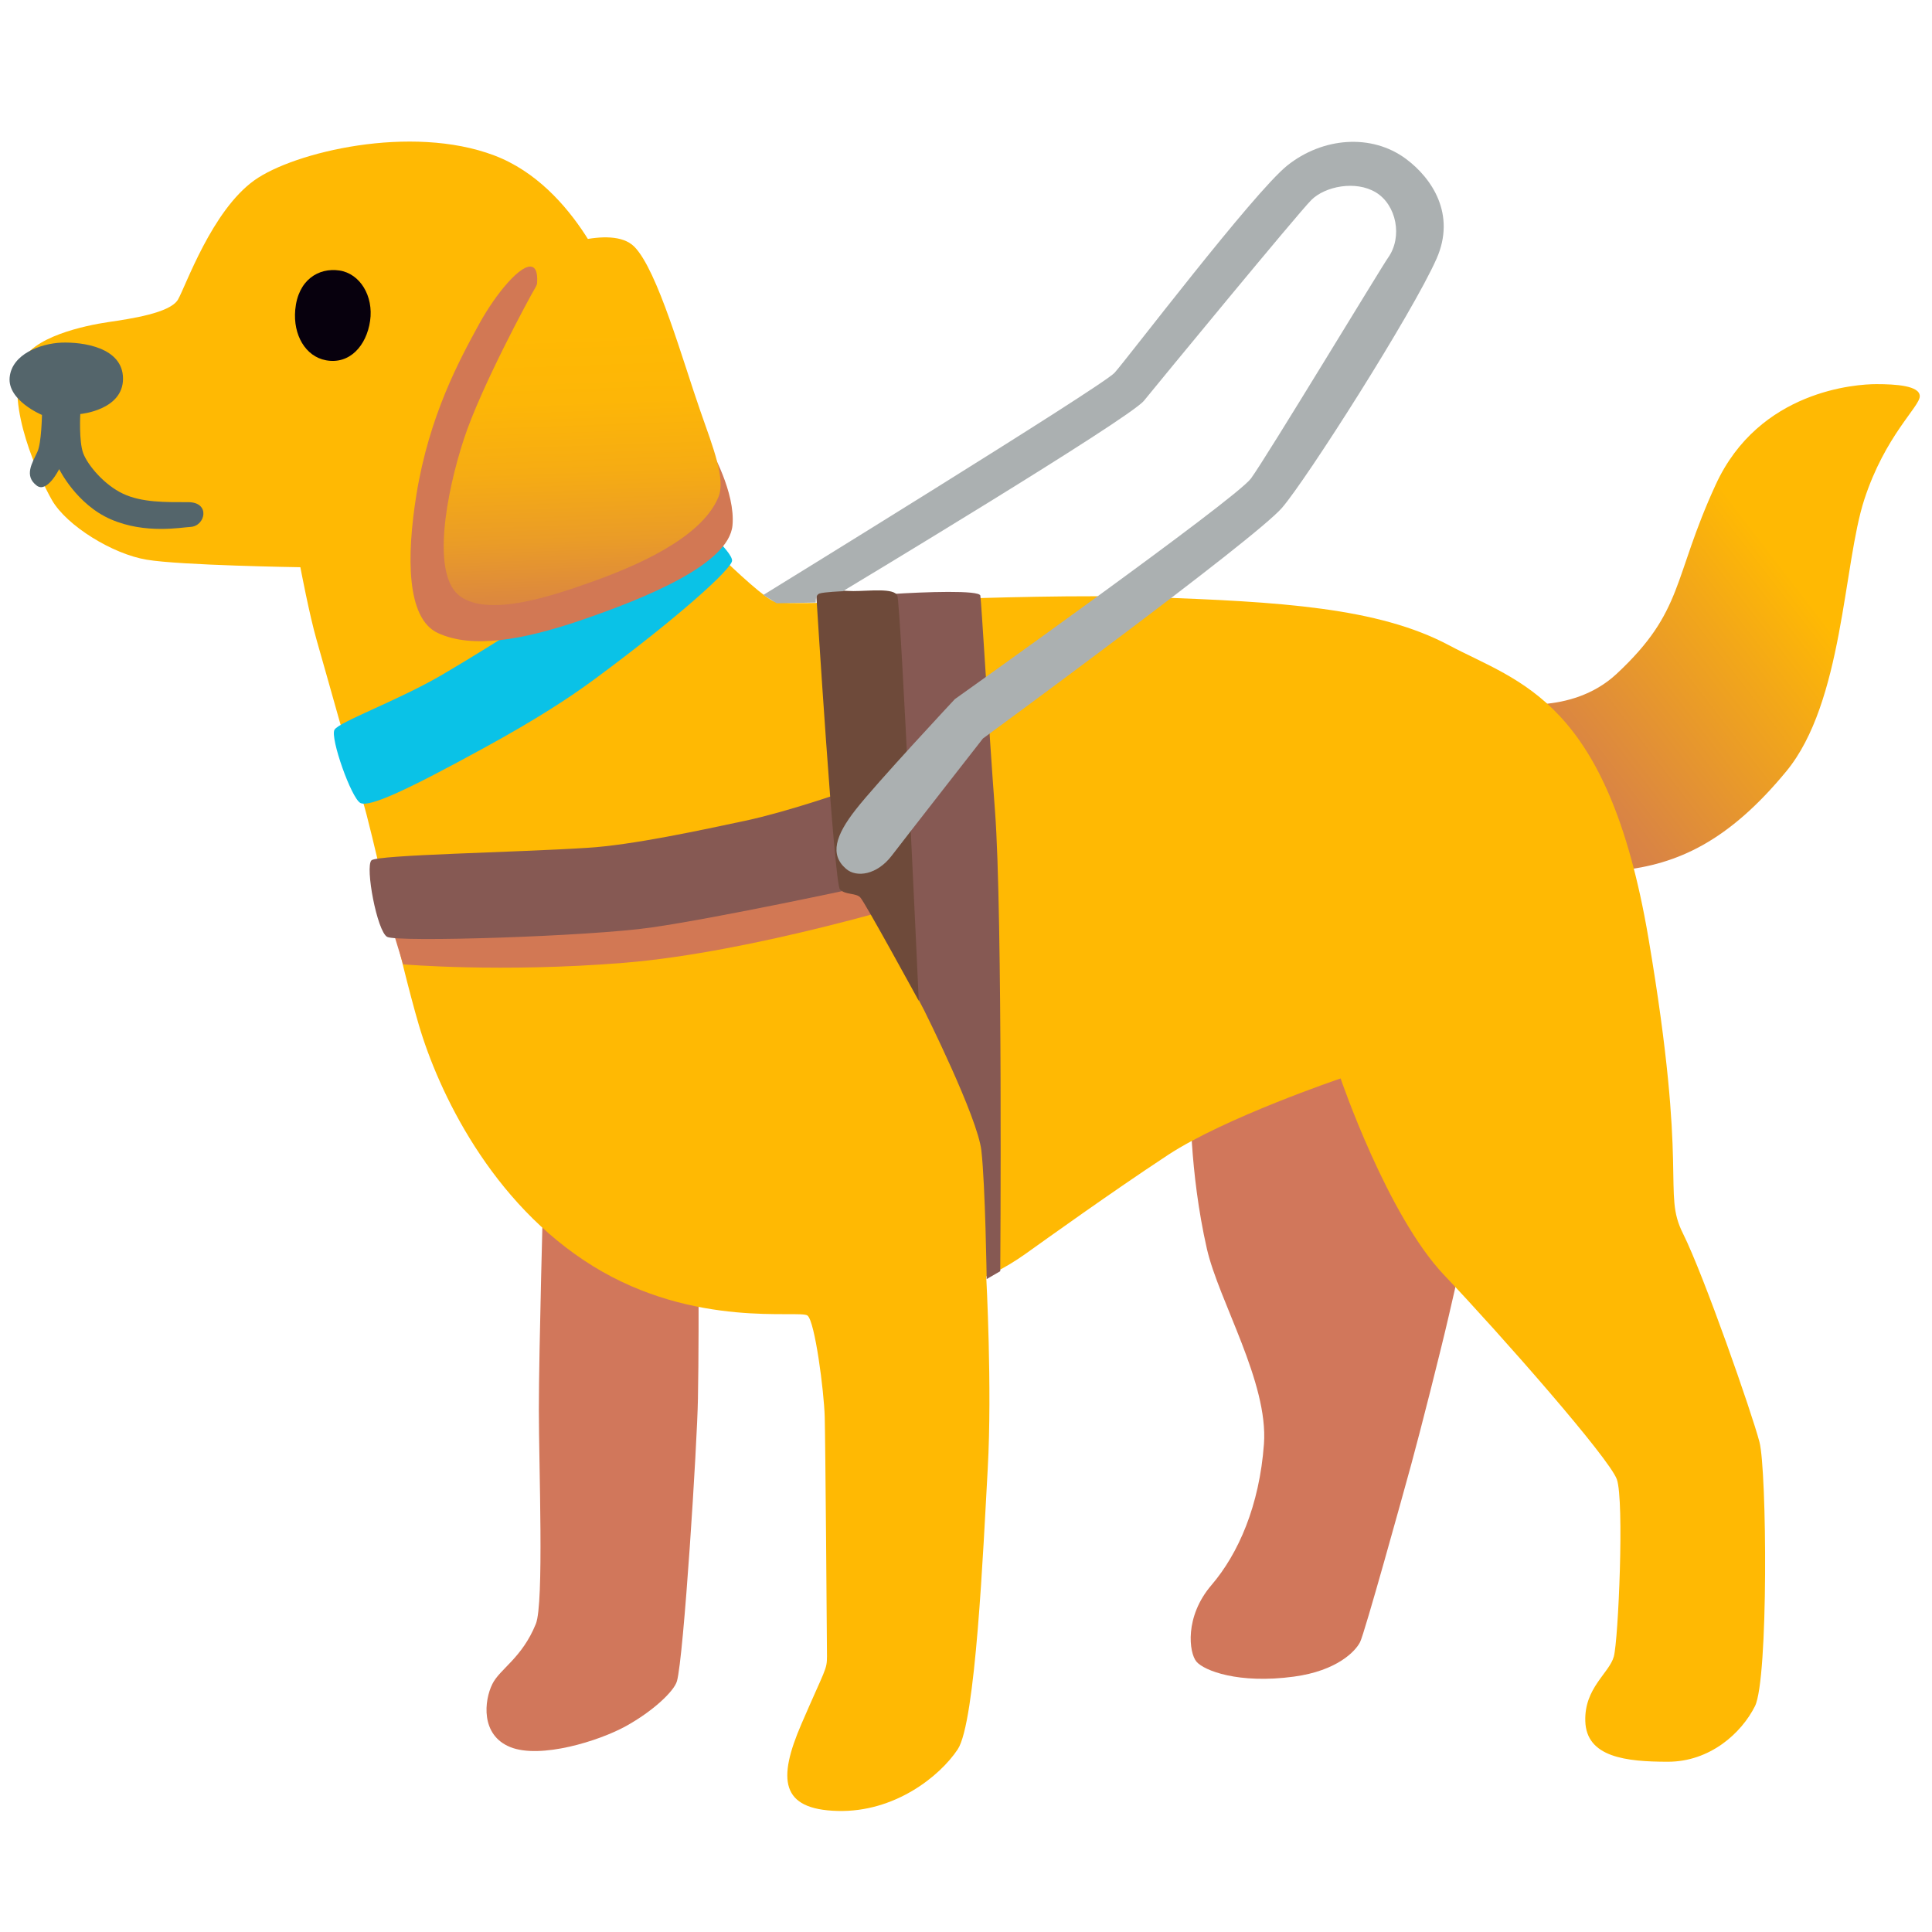 <?xml version="1.0" encoding="utf-8"?>
<!-- Generator: Adobe Illustrator 24.1.2, SVG Export Plug-In . SVG Version: 6.00 Build 0)  -->
<svg version="1.1" id="Layer_2" xmlns="http://www.w3.org/2000/svg" xmlns:xlink="http://www.w3.org/1999/xlink" x="0px" y="0px"
	 viewBox="0 0 128 128" style="enable-background:new 0 0 128 128;" xml:space="preserve">
<linearGradient id="SVGID_1_" gradientUnits="userSpaceOnUse" x1="99.508" y1="53.89" x2="122.782" y2="35.988">
	<stop  offset="0" style="stop-color:#D07753"/>
	<stop  offset="0.221" style="stop-color:#DA8543"/>
	<stop  offset="0.652" style="stop-color:#F3A818"/>
	<stop  offset="0.843" style="stop-color:#FFB903"/>
</linearGradient>
<path style="fill:url(#SVGID_1_);" d="M99.65,46.53c0,0,4.43,0.94,7.46-1.89c4.48-4.18,3.68-6.27,6.56-12.53
	c2.88-6.27,9.35-6.66,10.64-6.66c1.29,0,2.88,0.1,2.88,0.8c0,0.7-2.29,2.59-3.68,6.86c-1.39,4.28-1.39,13.43-5.17,18
	c-3.78,4.58-7.16,6.17-11.04,6.56C103.43,58.07,99.65,46.53,99.65,46.53z"/>
<path style="fill:#D1775B;" d="M46.24,78.36L36,78.75c0,0-0.3,10.84-0.3,14.62c0,3.78,0.35,12.88-0.2,14.22
	c-0.92,2.27-2.39,2.98-2.88,3.98c-0.54,1.08-0.8,3.38,1.19,4.18c1.99,0.8,5.87-0.4,7.66-1.39s3.19-2.31,3.38-2.98
	c0.45-1.59,1.34-15.71,1.39-18.7C46.34,87.41,46.24,78.36,46.24,78.36z"/>
<path style="fill:#D1775B;" d="M78.87,72.79c0,0-0.09,4.76,1.09,9.95c0.8,3.48,4.08,8.85,3.78,12.93c-0.3,4.08-1.69,7.26-3.48,9.35
	c-1.79,2.09-1.49,4.48-0.99,5.07s2.78,1.49,6.46,0.99c2.87-0.39,4.08-1.69,4.38-2.29c0.3-0.6,2.78-9.55,3.38-11.74
	c0.6-2.19,1.95-7.51,2.49-9.85c0.9-3.88,2.19-9.55,2.19-9.85c0-0.3-6.96-11.74-6.96-11.74L78.87,72.79z"/>
<path style="fill:#FFB903;" d="M44.26,33.4c0,0,5.87,6.07,7.06,6.46c1.19,0.4,16.01-0.6,24.77-0.3s15.22,0.7,19.89,3.18
	c4.67,2.49,10.54,3.58,13.23,19.39c2.69,15.81,0.9,16.81,2.29,19.59c1.39,2.78,4.58,11.93,5.07,13.82s0.6,15.71-0.3,17.5
	s-2.98,3.68-5.77,3.68c-2.78,0-5.4-0.3-5.47-2.69c-0.07-2.2,1.59-3.18,1.89-4.28c0.3-1.09,0.7-10.34,0.2-11.74
	s-7.66-9.55-11.44-13.53c-3.78-3.98-6.86-13.03-6.86-13.03s-7.66,2.59-11.44,5.07c-3.78,2.49-8.06,5.57-9.45,6.56
	c-1.39,0.99-2.59,1.49-2.59,1.49s0.4,7.36,0.1,12.73c-0.3,5.37-0.8,16.81-1.99,18.6c-1.19,1.79-4.18,4.18-7.96,4.08
	s-3.98-2.09-2.39-5.77c1.59-3.68,1.69-3.58,1.69-4.48c0-0.9-0.11-14.57-0.15-15.86c-0.05-1.74-0.65-6.32-1.14-6.71
	c-0.5-0.4-7.46,0.9-14.22-3.28S29.04,72.29,27.75,67.91c-1.29-4.38-3.18-13.23-3.73-14.87c-0.38-1.14-2.54-8.9-3.03-10.59
	s-1.09-4.87-1.09-4.87s-7.96-0.12-10.19-0.5c-2.24-0.37-5.29-2.24-6.27-3.95c-0.89-1.57-3.03-6.2-2.04-9.03
	c0.63-1.79,4.28-2.54,5.77-2.76c1.49-0.22,4.1-0.6,4.62-1.49c0.52-0.9,2.24-5.89,5.07-7.91c2.61-1.86,10.37-3.73,15.89-1.64
	s7.91,8.95,7.91,8.95L44.26,33.4z"/>
<path style="fill:#0AC2E7;" d="M44.31,34.69c0,0-6.61,5.07-14.99,10c-2.91,1.71-6.86,3.13-7.16,3.66s1.12,4.55,1.72,4.85
	c0.6,0.3,3.08-0.85,8.21-3.66c3.4-1.86,5.59-3.28,7.31-4.55c5.64-4.17,9.03-7.27,9.1-7.83c0.07-0.6-2.46-2.76-2.46-2.76L44.31,34.69
	z"/>
<path style="fill:#D27854;" d="M35.28,17.69c-0.72-0.3-2.43,1.77-3.51,3.73c-1.34,2.44-3.33,6.11-4.18,11.34
	c-0.66,4.1-0.67,8.21,1.42,9.18c2.27,1.05,5.59,0.47,9.4-0.82c4.4-1.5,9.89-3.74,10.12-6.32c0.2-2.19-1.44-5.02-1.44-5.02
	l-11.84-9.3C35.25,20.47,36,17.99,35.28,17.69z"/>
<path style="fill:#D27854;" d="M58.11,55.36l-19.1,4.33l-12.9,2.24l0.6,1.96c0,0,6.46,0.56,14.62-0.1
	c8.65-0.7,20.07-4.25,20.07-4.25L58.11,55.36z"/>
<path style="fill:#07000D;" d="M24.52,21.26c-0.24,1.64-1.35,2.9-2.92,2.61c-1.36-0.25-2.19-1.68-2.04-3.34
	c0.18-1.99,1.55-2.81,2.92-2.61S24.76,19.61,24.52,21.26z"/>
<path style="fill:#54656B;" d="M5.32,27.43c0,0,2.83-0.25,2.83-2.34s-2.69-2.44-4.08-2.39C2.68,22.76,0.79,23.46,0.64,25
	c-0.15,1.54,2.14,2.49,2.14,2.49s-0.03,1.86-0.3,2.44c-0.35,0.75-0.9,1.59-0.05,2.24c0.69,0.53,1.49-1.09,1.49-1.09
	s1.14,2.34,3.43,3.33s4.66,0.53,5.27,0.5c0.99-0.05,1.34-1.64-0.15-1.64S9.4,33.3,8.15,32.71s-2.34-1.89-2.64-2.69
	C5.22,29.22,5.32,27.43,5.32,27.43z"/>
<linearGradient id="SVGID_2_" gradientUnits="userSpaceOnUse" x1="38.942" y1="44.93" x2="38.01" y2="18.651">
	<stop  offset="0.091" style="stop-color:#D07753"/>
	<stop  offset="0.178" style="stop-color:#DA8542"/>
	<stop  offset="0.35" style="stop-color:#EA9C27"/>
	<stop  offset="0.524" style="stop-color:#F6AC13"/>
	<stop  offset="0.699" style="stop-color:#FDB607"/>
	<stop  offset="0.877" style="stop-color:#FFB903"/>
</linearGradient>
<path style="fill:url(#SVGID_2_);" d="M36.15,16.64c0,0,4.33-1.84,5.87-0.3s3.23,7.61,4.38,10.89c0.87,2.49,1.69,4.53,1.19,5.72
	c-1.16,2.78-5.69,4.63-8.3,5.57c-2.64,0.94-6.86,2.39-8.8,0.99c-1.94-1.39-0.94-6.81,0.25-10.44c1.12-3.41,4.33-9.35,4.72-10
	C35.85,18.43,36.15,16.64,36.15,16.64z"/>
<path style="fill:#865953;" d="M24.61,57c-0.43,0.43,0.37,4.7,1.04,5.07c0.67,0.37,13.4-0.03,17.5-0.62
	c4.62-0.67,13.82-2.66,13.82-2.66l4.25,8.13c0,0,3.56,7.11,3.8,9.32c0.26,2.31,0.35,8.5,0.35,8.5l0.9-0.52
	c0,0,0.17-23.65-0.35-30.51c-0.39-5.13-0.9-13.87-0.97-14.25c-0.07-0.37-3.63-0.25-5.94-0.1c-2.31,0.15-3.08,0.55-3.08,0.55
	l0.07,12.53c0,0-3.86,1.35-6.64,1.94c-2.83,0.6-7.46,1.61-10.44,1.79C34.09,56.48,24.99,56.63,24.61,57z"/>
<path style="fill:#6E4A3A;" d="M54.08,39.39c0,0,1.19,19.17,1.57,19.54c0.37,0.37,1.04,0.22,1.34,0.52c0.3,0.3,3.88,6.86,3.88,6.86
	s-1.19-26.33-1.42-26.85c-0.22-0.52-1.86-0.3-2.91-0.3S54.08,38.87,54.08,39.39z"/>
<path style="fill:#ABB0B1;" d="M50.57,39.42c0,0,22.45-13.82,23.27-14.72c0.82-0.9,9.2-11.93,11.44-13.73
	c2.35-1.88,5.59-2.13,7.86-0.45c1.74,1.29,3.33,3.68,2.04,6.61c-1.6,3.62-8.61,14.62-10.24,16.51
	c-1.82,2.11-19.82,15.29-19.82,15.29s-5.07,6.49-6.04,7.76c-0.97,1.27-2.33,1.48-3.03,0.87c-1.09-0.94-0.7-2.21,0.65-3.93
	c1.34-1.72,6.56-7.31,6.56-7.31s18.6-13.23,19.62-14.62c1.02-1.39,8.67-14.05,9.08-14.62c0.99-1.39,0.55-3.51-0.8-4.33
	s-3.38-0.4-4.28,0.5c-0.9,0.9-10.1,12.08-11.09,13.3S55.84,39.17,55.84,39.17s-1.24,0.05-1.54,0.15c-0.3,0.1-0.25,0.6-0.25,0.6
	l-2.59,0.05L50.57,39.42z"/>
</svg>
